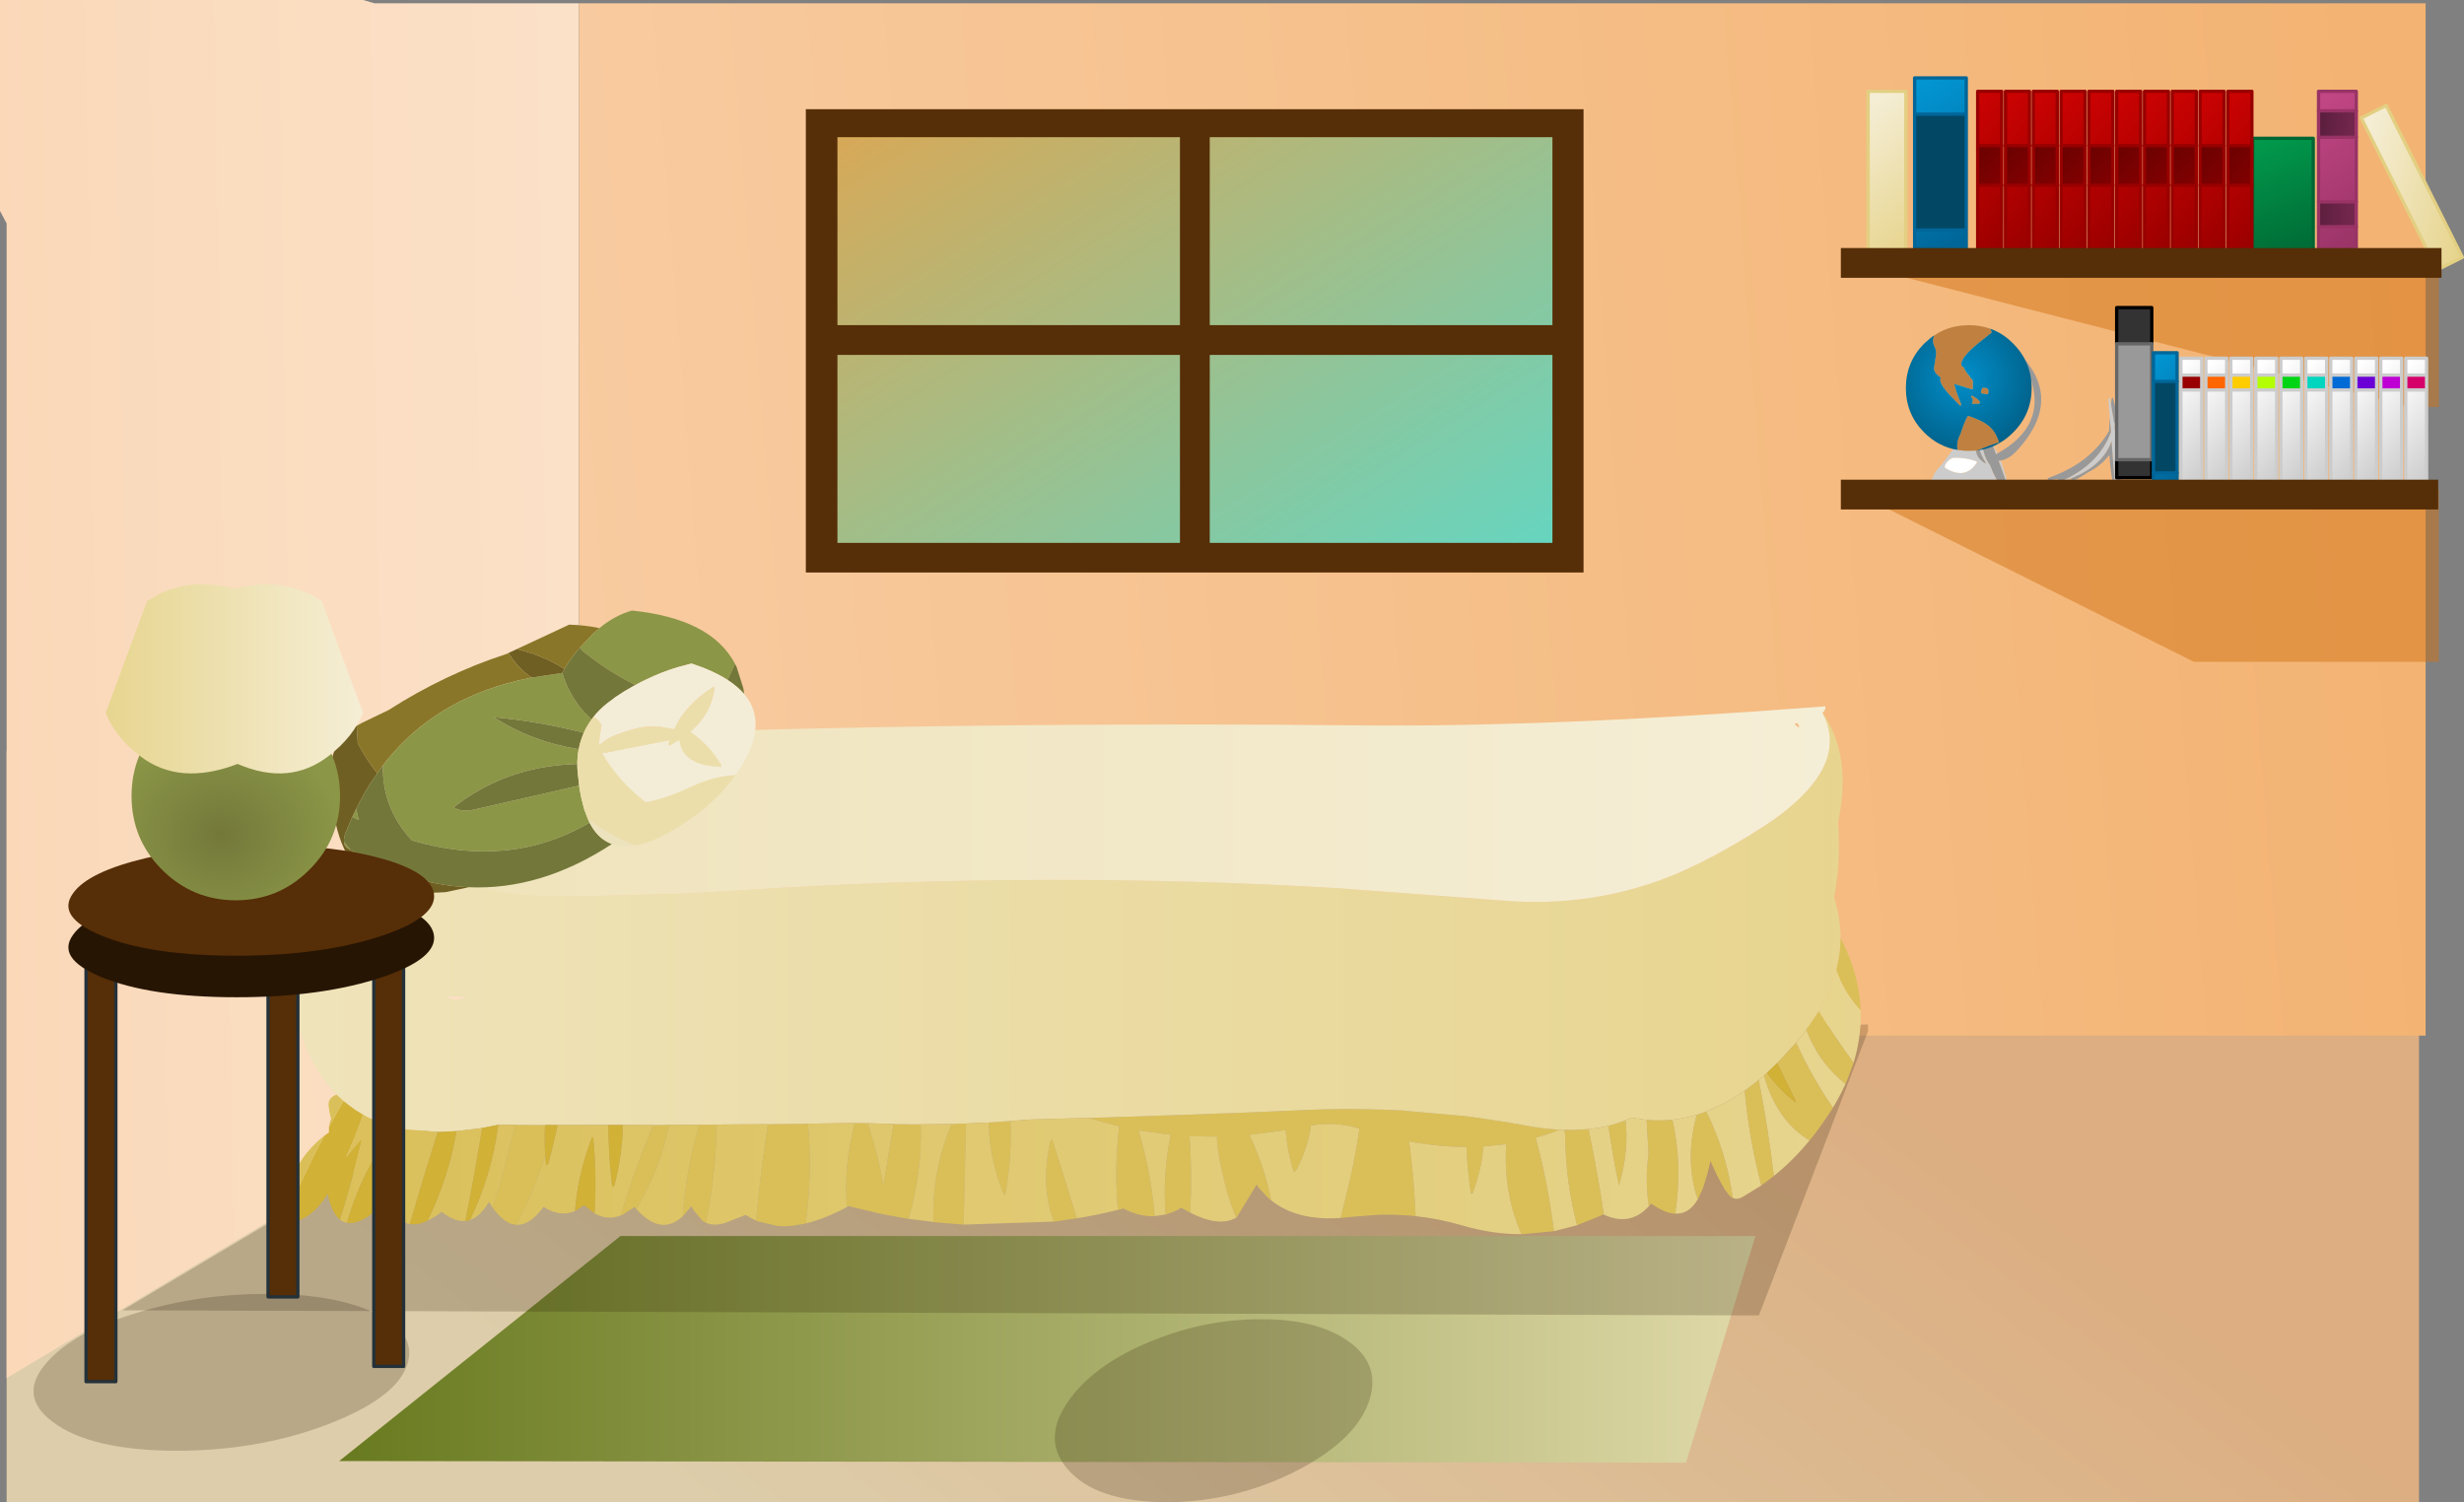 <?xml version="1.0" encoding="UTF-8" standalone="no"?>
<svg xmlns:xlink="http://www.w3.org/1999/xlink" height="453.95px" width="744.55px" xmlns="http://www.w3.org/2000/svg">
  <rect width="100%" height="100%" fill="#808080" stroke="none"/>
  <g transform="matrix(1.0, 0.0, 0.0, 1.0, 2.0, 4.0)">
    <path d="M728.95 449.95 L0.0 449.95 0.0 223.0 728.95 223.0 728.95 449.95" fill="url(#gradient0)" fill-rule="evenodd" stroke="none"/>
    <path d="M172.95 308.95 L0.0 412.45 0.0 63.5 -2.0 59.75 -2.0 -4.0 107.75 -4.0 111.15 -3.0 172.95 -3.0 172.95 308.95" fill="url(#gradient1)" fill-rule="evenodd" stroke="none"/>
    <path d="M172.95 -3.0 L730.95 -3.0 730.95 308.95 172.95 308.95 172.95 -3.0" fill="url(#gradient2)" fill-rule="evenodd" stroke="none"/>
    <path d="M734.95 144.0 L734.95 196.0 660.95 196.0 556.95 144.0 734.95 144.0" fill="#d27213" fill-opacity="0.482" fill-rule="evenodd" stroke="none"/>
    <path d="M734.95 75.0 L734.95 119.0 725.95 119.0 554.95 75.0 734.95 75.0" fill="#d27213" fill-opacity="0.49" fill-rule="evenodd" stroke="none"/>
    <path d="M185.5 369.5 L528.45 369.5 507.45 438.0 100.5 437.5 185.5 369.5" fill="url(#gradient3)" fill-rule="evenodd" stroke="none"/>
    <path d="M121.3 407.55 Q118.65 417.65 99.1 425.6 77.5 434.35 51.5 434.4 25.3 434.35 13.85 425.6 3.25 417.65 12.3 407.55 20.4 398.3 40.25 392.45 58.55 386.95 78.5 387.0 98.4 386.95 110.6 392.45 123.65 398.3 121.3 407.55" fill="#271503" fill-opacity="0.2" fill-rule="evenodd" stroke="none"/>
    <path d="M562.4 305.55 L562.5 307.5 529.5 393.5 35.0 391.95 146.5 325.5 562.4 305.55" fill="#271503" fill-opacity="0.2" fill-rule="evenodd" stroke="none"/>
    <path d="M403.1 364.05 L404.1 359.95 Q407.1 348.6 408.8 337.05 401.85 334.85 394.15 336.1 393.25 342.65 389.8 349.5 L388.95 350.2 Q386.95 343.8 386.5 337.5 L375.55 338.95 Q380.05 348.4 382.15 358.75 L382.15 358.8 381.1 357.9 378.3 354.85 377.6 353.9 377.55 354.15 377.55 354.25 371.7 363.85 371.55 363.95 Q367.85 355.1 366.05 343.45 365.7 341.35 365.75 339.45 L357.45 339.35 Q358.25 350.65 357.65 362.45 356.35 361.8 354.95 360.95 L354.7 361.1 354.55 361.2 352.95 362.05 350.55 362.9 350.2 363.0 Q349.3 350.6 351.75 338.9 L342.05 337.6 Q345.8 350.25 346.9 363.5 342.35 363.7 337.45 361.2 L336.65 361.4 335.8 361.65 335.8 361.6 Q334.65 349.05 336.2 336.35 331.55 335.25 327.0 333.8 L332.7 333.65 336.6 333.5 340.75 333.4 353.2 332.95 356.85 332.85 367.3 332.45 371.95 332.3 372.0 332.3 376.55 332.1 387.35 331.65 393.4 331.4 394.4 331.35 Q402.0 331.05 409.6 331.2 L409.6 331.15 410.85 331.2 414.6 331.3 415.0 331.3 415.65 331.3 420.7 331.55 422.35 331.6 422.35 331.65 441.0 333.3 446.0 334.0 453.85 335.2 453.95 335.25 458.4 336.0 458.9 336.1 461.1 336.5 464.6 337.0 469.2 337.4 Q465.65 338.8 462.05 339.8 465.75 353.5 467.55 368.05 L457.75 368.95 Q452.2 356.35 453.15 341.75 L446.25 342.45 Q445.7 349.4 443.0 356.55 L442.45 356.7 Q441.4 349.5 441.1 342.6 432.75 342.55 423.8 340.9 425.3 352.1 425.75 363.5 L424.45 363.35 422.8 363.25 418.95 363.05 417.25 363.05 415.6 363.05 414.9 363.05 406.55 363.7 403.1 364.05 M470.7 337.45 L470.75 337.45 470.95 337.45 473.7 337.45 477.9 337.2 477.95 337.2 478.05 337.2 479.55 344.85 Q481.3 353.85 482.65 363.05 L482.45 362.95 481.6 363.4 474.75 366.15 474.55 366.25 Q471.1 353.25 470.95 339.05 L470.7 337.45 M484.0 336.2 L486.0 335.65 489.2 334.55 Q490.2 343.65 487.45 353.45 L487.2 354.2 Q485.3 345.3 484.0 336.2 M495.55 334.4 L495.9 334.45 Q499.65 334.75 503.35 334.35 506.5 348.05 504.2 362.75 L503.15 362.65 Q500.95 362.25 498.4 360.65 L497.6 360.15 496.95 359.7 496.25 360.5 Q495.0 352.85 496.15 344.75 L495.55 334.4 M510.7 332.9 L513.6 331.9 Q519.7 344.2 521.6 358.0 521.1 357.8 520.65 357.35 L519.2 355.5 Q516.7 351.2 514.85 346.8 514.1 350.35 512.75 354.5 L512.7 354.75 511.15 358.2 511.0 358.45 Q506.95 346.55 510.7 332.9 M526.25 324.8 L529.45 322.3 Q532.25 336.65 534.0 351.35 L530.2 354.25 Q526.55 340.25 525.2 325.6 L526.25 324.8 M531.0 321.0 L531.95 320.15 Q535.5 325.25 540.7 329.2 L540.55 328.55 535.0 317.25 540.75 311.05 Q545.4 321.35 551.85 330.7 L551.55 331.25 548.55 335.7 546.35 338.7 545.4 339.85 545.1 340.25 544.8 340.6 Q535.0 334.85 531.0 321.0 M543.8 307.15 L547.45 301.7 547.55 301.5 Q552.5 309.45 558.1 317.15 L557.9 317.75 556.3 322.05 555.65 323.55 Q547.6 317.2 543.8 307.15 M552.85 289.05 Q554.1 284.2 554.15 279.4 559.85 290.35 560.25 301.4 555.2 296.0 552.85 289.05 M153.65 335.9 L162.7 335.95 Q162.45 340.4 162.75 344.95 159.9 355.3 153.9 366.1 152.6 366.0 151.35 365.3 149.1 364.05 146.9 361.0 150.85 348.55 153.65 335.9 M195.45 335.95 L199.85 335.9 200.15 335.9 Q197.55 349.25 190.3 361.35 L190.0 361.05 189.7 360.7 189.5 360.9 186.05 363.1 185.55 363.3 Q189.8 349.3 195.45 335.95 M209.25 335.85 L210.8 335.85 214.05 335.85 214.5 335.85 Q214.4 350.6 211.3 365.5 L210.2 364.85 207.45 361.5 206.95 360.45 204.3 363.55 Q205.25 350.0 209.25 335.85 M231.0 335.7 L233.8 335.65 237.75 335.6 238.05 335.6 239.95 335.6 242.15 335.55 Q243.45 350.35 241.5 365.7 L237.8 366.35 235.45 366.55 234.9 366.55 234.85 366.0 234.7 366.55 232.9 366.45 227.05 365.1 226.4 364.8 226.7 362.35 Q227.95 349.2 230.05 335.7 L231.0 335.7 M256.3 335.35 L258.55 335.35 260.15 335.4 Q263.3 344.65 264.95 354.3 L268.0 335.65 269.15 335.7 269.8 335.7 273.9 335.75 276.2 335.75 Q276.65 350.25 272.55 364.3 L271.6 364.15 270.15 363.9 266.85 363.3 266.1 363.15 263.6 362.65 255.55 360.75 254.45 360.45 254.2 360.6 253.9 360.75 Q252.9 348.3 256.3 335.35 M285.55 335.65 L289.9 335.5 289.15 366.05 288.5 366.0 281.15 365.4 280.1 365.3 Q279.45 350.25 285.55 335.65 M296.75 335.2 L303.3 334.75 Q303.8 345.3 301.9 356.4 L301.45 357.2 Q296.9 346.35 296.75 335.2 M316.5 365.15 Q312.4 354.85 315.35 340.9 L315.95 340.2 323.4 364.15 316.5 365.15" fill="#dabf58" fill-rule="evenodd" stroke="none"/>
    <path d="M469.2 337.4 L464.6 337.0 461.1 336.5 458.9 336.1 458.4 336.0 453.95 335.25 453.85 335.2 446.0 334.0 441.0 333.3 422.35 331.65 422.35 331.6 420.7 331.55 415.65 331.3 415.0 331.3 414.6 331.3 410.85 331.2 409.6 331.15 409.6 331.2 Q402.0 331.05 394.4 331.35 L393.4 331.4 387.35 331.65 376.55 332.1 372.0 332.3 371.95 332.3 367.3 332.45 356.85 332.85 353.2 332.95 340.75 333.4 336.6 333.5 332.7 333.65 327.0 333.8 309.15 334.3 303.3 334.75 296.75 335.2 289.9 335.5 285.55 335.65 276.2 335.75 273.9 335.75 269.8 335.7 269.15 335.7 268.0 335.65 260.15 335.4 258.55 335.35 256.3 335.35 242.15 335.55 239.95 335.6 238.05 335.6 237.75 335.6 233.8 335.65 231.0 335.7 216.35 335.8 214.5 335.85 214.05 335.85 210.8 335.85 209.25 335.85 205.6 335.9 200.15 335.9 199.85 335.9 195.45 335.95 168.55 335.95 166.8 335.95 166.5 335.95 164.6 335.95 162.7 335.95 153.65 335.9 148.65 335.85 148.55 335.9 148.05 336.0 144.25 336.75 142.3 337.05 135.95 337.8 130.95 338.05 130.25 338.05 120.5 337.25 119.2 337.0 119.0 336.95 117.1 336.55 113.45 335.45 Q110.75 334.45 108.3 333.15 L107.7 332.8 106.0 331.8 105.6 331.55 105.45 331.45 105.25 331.3 103.0 329.65 102.3 329.05 102.3 329.1 102.25 329.05 101.8 328.7 99.7 326.75 Q89.15 316.05 85.7 295.4 82.25 274.65 96.6 270.75 101.2 262.55 114.4 260.4 L117.1 260.1 Q110.8 264.5 112.4 265.95 114.2 267.5 125.6 265.45 L126.2 265.35 138.7 263.05 Q151.05 266.65 166.0 266.75 L177.95 266.75 203.0 266.1 217.6 265.3 219.8 265.15 220.15 265.15 Q267.45 261.95 314.9 261.9 358.9 261.8 403.05 264.45 L450.95 268.05 Q480.15 270.7 506.0 259.45 L510.35 257.4 510.9 257.15 511.0 257.1 Q521.25 252.05 530.8 245.8 L534.3 243.45 Q538.45 240.45 541.6 237.45 548.1 231.25 550.1 225.15 552.3 218.2 548.7 211.4 L548.75 211.35 Q557.7 224.55 553.4 244.45 554.3 256.3 552.2 267.25 554.15 273.3 554.15 279.4 554.1 284.2 552.85 289.05 551.25 295.25 547.55 301.5 L547.45 301.7 543.8 307.15 540.75 311.05 535.0 317.25 533.85 318.35 531.95 320.15 531.0 321.0 529.45 322.3 526.25 324.8 524.35 326.15 519.45 329.2 513.75 331.85 513.6 331.9 510.7 332.9 510.6 332.9 Q507.0 333.95 503.35 334.35 499.65 334.75 495.9 334.45 L495.55 334.4 491.0 333.75 489.2 334.55 486.0 335.65 484.0 336.2 481.15 336.8 477.95 337.2 477.9 337.2 473.7 337.45 470.95 337.45 470.75 337.45 470.7 337.45 469.2 337.4 M132.8 297.0 Q134.85 298.85 139.3 297.4 L132.8 297.0" fill="url(#gradient4)" fill-rule="evenodd" stroke="none"/>
    <path d="M382.15 358.75 Q380.05 348.4 375.55 338.95 L386.5 337.5 Q386.95 343.8 388.95 350.2 L389.8 349.5 Q393.25 342.65 394.15 336.1 401.85 334.85 408.8 337.05 407.1 348.6 404.1 359.95 L403.1 364.05 Q389.9 364.95 382.15 358.75 M425.75 363.5 Q425.3 352.1 423.8 340.9 432.75 342.55 441.1 342.6 441.4 349.5 442.45 356.7 L443.0 356.55 Q445.7 349.4 446.25 342.45 L453.15 341.75 Q452.2 356.35 457.75 368.95 449.05 369.0 439.85 366.3 432.85 364.25 425.75 363.5 M467.55 368.05 Q465.75 353.5 462.05 339.8 465.65 338.8 469.2 337.4 L470.7 337.45 470.95 339.05 Q471.1 353.25 474.55 366.25 L467.55 368.05 M327.0 333.8 Q331.55 335.25 336.2 336.35 334.65 349.05 335.8 361.6 329.6 363.15 323.4 364.15 L315.95 340.2 315.35 340.9 Q312.4 354.85 316.5 365.15 L289.15 366.05 289.9 335.5 296.75 335.2 Q296.9 346.35 301.45 357.2 L301.9 356.4 Q303.8 345.3 303.3 334.75 L309.15 334.3 327.0 333.8 M346.9 363.5 Q345.8 350.25 342.05 337.6 L351.75 338.9 Q349.3 350.6 350.2 363.0 L346.9 363.5 M357.65 362.45 Q358.25 350.65 357.45 339.35 L365.75 339.45 Q365.7 341.35 366.05 343.45 367.85 355.1 371.55 363.95 366.4 366.9 357.65 362.45 M482.65 363.05 Q481.3 353.85 479.55 344.85 L478.05 337.2 477.95 337.2 481.15 336.8 484.0 336.2 Q485.3 345.3 487.2 354.2 L487.45 353.45 Q490.2 343.65 489.2 334.55 L491.0 333.75 495.55 334.4 496.15 344.75 Q495.0 352.85 496.25 360.5 490.55 366.7 482.65 363.05 M503.35 334.35 Q507.0 333.95 510.6 332.9 L510.7 332.9 Q506.95 346.55 511.0 358.45 508.35 362.95 504.2 362.75 506.5 348.05 503.35 334.35 M513.6 331.9 L513.75 331.85 519.45 329.2 524.35 326.15 526.25 324.8 525.2 325.6 Q526.55 340.25 530.2 354.25 L524.45 357.75 Q522.95 358.6 521.6 358.0 519.7 344.2 513.6 331.9 M529.45 322.3 L531.0 321.0 Q535.0 334.85 544.8 340.6 L545.1 340.25 Q539.95 346.6 534.0 351.35 532.25 336.65 529.45 322.3 M540.75 311.05 L543.8 307.15 Q547.6 317.2 555.65 323.55 553.9 327.4 551.55 331.25 L551.85 330.7 Q545.4 321.35 540.75 311.05 M547.55 301.5 Q551.25 295.25 552.85 289.05 555.2 296.0 560.25 301.4 560.5 309.25 558.1 317.15 552.5 309.45 547.55 301.5 M99.7 326.75 L101.8 328.7 97.4 336.55 Q97.55 335.3 98.05 334.15 97.55 332.4 97.3 330.25 97.0 327.8 99.7 326.75 M107.7 332.8 L108.3 333.15 Q110.75 334.45 113.45 335.45 L117.1 336.55 114.9 339.7 114.15 340.1 114.1 340.95 Q106.3 352.9 102.85 365.5 106.4 366.2 111.9 361.6 116.7 349.2 120.5 337.25 L130.25 338.05 Q125.9 351.9 121.8 365.9 117.55 365.05 115.75 357.95 105.65 368.45 100.75 364.55 104.6 352.05 107.5 339.95 104.75 342.8 102.55 345.7 105.7 338.95 107.7 332.8 M135.95 337.8 L142.3 337.05 144.25 336.75 143.7 336.85 Q141.3 351.3 138.6 364.95 L139.35 364.85 Q135.75 365.6 131.5 362.2 129.2 363.9 127.25 364.85 133.6 351.75 135.95 337.8 M148.55 335.9 L148.65 335.85 153.65 335.9 Q150.85 348.55 146.9 361.0 L145.75 359.2 Q143.2 363.55 140.05 364.65 146.75 350.65 148.55 335.9 M166.5 335.95 L166.8 335.95 168.55 335.95 195.45 335.95 Q189.8 349.3 185.55 363.3 L186.05 363.1 Q181.75 365.0 177.65 362.65 178.35 351.0 177.25 339.7 176.85 339.7 176.8 339.85 172.5 351.3 171.75 361.95 167.2 363.9 162.25 360.7 158.0 366.45 153.9 366.1 159.9 355.3 162.75 344.95 L163.0 348.2 163.7 347.6 Q165.3 341.75 166.5 335.95 M200.15 335.9 L205.6 335.9 209.25 335.85 Q205.25 350.0 204.3 363.55 197.6 369.75 190.0 361.05 L190.3 361.35 Q197.55 349.25 200.15 335.9 M214.5 335.85 L216.35 335.8 231.0 335.7 230.05 335.7 Q227.95 349.2 226.7 362.35 L226.4 364.8 Q224.8 364.1 223.35 363.1 L217.65 365.35 Q213.2 367.0 210.2 364.85 L211.3 365.5 Q214.4 350.6 214.5 335.85 M242.15 335.55 L256.3 335.35 Q252.9 348.3 253.9 360.75 L254.2 360.6 Q247.35 364.3 241.5 365.7 243.45 350.35 242.15 335.55 M260.15 335.4 L268.0 335.65 264.95 354.3 Q263.3 344.65 260.15 335.4 M276.2 335.75 L285.55 335.65 Q279.45 350.25 280.1 365.3 L281.15 365.4 272.55 364.3 Q276.65 350.25 276.2 335.75 M83.65 365.5 L82.75 365.45 Q84.65 347.95 95.95 339.25 89.1 352.2 83.65 365.5 M234.7 366.55 L234.85 366.0 234.9 366.55 234.7 366.55 M181.8 335.95 Q181.9 345.6 183.0 354.7 183.6 354.45 183.7 354.1 186.05 344.9 186.2 335.95 L181.8 335.95" fill="url(#gradient5)" fill-rule="evenodd" stroke="none"/>
    <path d="M548.75 211.35 L548.7 211.4 Q552.3 218.2 550.1 225.15 548.1 231.25 541.6 237.45 538.45 240.45 534.3 243.45 L530.8 245.8 Q521.25 252.05 511.0 257.1 L510.9 257.15 510.35 257.4 506.0 259.45 Q480.15 270.7 450.95 268.05 L403.05 264.45 Q358.9 261.8 314.9 261.9 267.45 261.95 220.15 265.15 L219.8 265.15 217.6 265.3 203.0 266.1 177.95 266.75 166.0 266.75 Q151.05 266.65 138.7 263.05 L126.2 265.35 125.6 265.45 Q114.2 267.5 112.4 265.95 110.8 264.5 117.1 260.1 L119.8 258.3 Q129.1 252.35 139.1 246.6 166.1 231.0 194.1 217.85 L193.7 217.5 195.0 217.45 201.95 214.25 Q209.15 214.7 215.3 216.85 310.35 214.2 408.2 215.2 466.5 215.8 549.55 209.45 549.8 210.4 548.75 211.35 M541.45 215.85 L541.7 215.5 541.15 214.5 540.2 214.75 541.45 215.85" fill="url(#gradient6)" fill-rule="evenodd" stroke="none"/>
    <path d="M531.95 320.15 L533.85 318.35 535.0 317.25 540.55 328.55 540.7 329.2 Q535.5 325.25 531.95 320.15 M101.8 328.7 L102.25 329.05 102.3 329.1 102.3 329.05 103.0 329.65 105.25 331.3 105.45 331.45 105.6 331.55 106.0 331.8 107.7 332.8 Q105.7 338.95 102.55 345.7 104.75 342.8 107.5 339.95 104.6 352.05 100.75 364.55 98.2 362.55 97.0 356.7 L96.8 357.1 96.7 357.2 96.6 357.4 96.5 357.55 96.15 358.05 95.75 358.7 95.45 359.1 94.9 359.75 94.35 360.45 94.35 360.4 Q89.8 365.65 83.65 365.5 89.1 352.2 95.95 339.25 L97.4 338.2 97.4 338.0 97.4 336.55 101.8 328.7 M117.1 336.55 L119.0 336.95 119.0 337.15 119.2 337.0 120.5 337.25 Q116.7 349.2 111.9 361.6 106.4 366.2 102.85 365.5 106.3 352.9 114.1 340.95 L113.5 343.95 Q115.5 339.95 118.15 337.8 L114.9 339.7 117.1 336.55 M130.25 338.05 L130.95 338.05 135.95 337.8 Q133.6 351.75 127.25 364.85 125.3 365.8 123.65 365.95 L121.8 365.9 Q125.9 351.9 130.25 338.05 M144.25 336.75 L148.05 336.0 148.55 335.9 Q146.75 350.65 140.05 364.65 L139.35 364.85 138.6 364.95 Q141.3 351.3 143.7 336.85 L144.25 336.75 M162.7 335.95 L164.6 335.95 166.5 335.95 Q165.3 341.75 163.7 347.6 L163.0 348.2 162.75 344.95 Q162.45 340.4 162.7 335.95 M171.75 361.95 Q172.5 351.3 176.8 339.85 176.85 339.7 177.25 339.7 178.35 351.0 177.65 362.65 L174.5 360.2 171.75 361.95 M181.8 335.95 L186.2 335.95 Q186.05 344.9 183.7 354.1 183.6 354.45 183.0 354.7 181.9 345.6 181.8 335.95" fill="#d1b136" fill-rule="evenodd" stroke="none"/>
    <path d="M154.15 192.15 L170.0 184.75 Q174.75 184.9 179.15 185.8 L177.2 187.5 173.25 191.65 173.05 191.9 172.45 192.6 171.4 193.9 Q169.7 196.1 168.55 198.15 162.0 194.0 154.15 192.15 M105.8 215.3 L107.45 214.4 115.45 210.55 Q132.45 199.65 151.1 193.6 L152.1 193.1 151.65 193.35 Q154.75 198.15 158.65 200.75 154.75 201.5 151.05 202.55 127.25 209.25 113.35 227.75 L112.0 229.7 Q108.55 225.35 106.1 220.6 L105.8 215.3" fill="#8a7628" fill-rule="evenodd" stroke="none"/>
    <path d="M173.25 191.65 L177.2 187.5 179.15 185.8 Q183.7 182.0 188.95 180.5 212.95 182.95 220.1 196.6 L217.85 201.45 Q213.5 198.65 206.95 196.5 L202.8 197.6 Q197.8 199.1 193.1 201.4 191.5 202.15 190.0 203.0 181.5 198.75 173.8 192.5 L173.25 191.65 M172.45 227.55 L172.45 226.85 171.7 226.9 Q150.8 227.6 135.0 240.0 137.55 241.45 141.05 240.7 L173.0 233.4 173.1 234.1 173.1 234.2 173.4 235.85 173.45 236.15 173.5 236.35 173.65 237.15 174.5 240.5 175.7 243.65 176.15 244.6 Q152.0 258.65 122.45 249.95 113.45 240.2 113.7 227.3 L113.35 227.75 Q127.25 209.25 151.05 202.55 154.75 201.5 158.65 200.75 L167.9 199.35 Q170.3 207.55 176.75 213.4 L175.85 214.7 174.95 216.25 174.2 217.9 174.4 217.45 Q161.3 214.05 147.5 212.75 L147.25 212.75 Q158.55 220.1 172.85 222.4 172.4 224.85 172.45 227.55 M105.6 240.45 Q105.95 242.2 106.45 243.8 L104.45 242.85 105.6 240.45 M101.95 250.45 L104.0 252.9 103.15 252.4 102.95 252.3 Q102.35 251.85 102.1 251.2 L101.95 250.45" fill="#8b9647" fill-rule="evenodd" stroke="none"/>
    <path d="M168.55 198.15 Q169.7 196.1 171.4 193.9 L172.45 192.6 173.05 191.9 173.25 191.65 173.8 192.5 Q181.5 198.75 190.0 203.0 L189.25 203.4 Q186.6 204.85 184.05 206.6 L183.55 206.95 183.35 207.15 181.7 208.35 181.5 208.5 Q179.0 210.5 177.25 212.75 L176.75 213.4 Q170.3 207.55 167.9 199.35 L168.0 199.2 168.05 199.05 168.15 198.9 168.2 198.8 168.55 198.15 M220.1 196.6 L220.55 197.45 222.55 203.75 222.65 204.2 222.9 205.75 Q220.9 203.45 217.85 201.45 L220.1 196.6 M182.9 251.05 Q161.45 265.1 139.5 264.1 130.0 263.7 120.45 260.45 L116.1 258.85 109.5 255.9 104.7 253.35 104.15 253.0 104.05 252.95 104.0 252.9 101.95 250.45 Q101.8 249.2 102.5 247.45 L102.95 246.35 103.95 244.0 104.45 242.85 106.45 243.8 Q105.95 242.2 105.6 240.45 L106.6 238.45 108.3 235.35 109.05 234.1 109.25 233.75 110.0 232.55 110.05 232.5 112.0 229.7 113.35 227.75 113.7 227.3 Q113.45 240.2 122.45 249.95 152.0 258.65 176.15 244.6 178.4 249.0 182.05 250.7 L182.15 250.75 182.3 250.8 182.65 250.95 182.9 251.05 M173.0 233.4 L141.05 240.7 Q137.55 241.45 135.0 240.0 150.8 227.6 171.7 226.9 L172.45 226.85 172.45 227.55 172.5 228.7 173.0 233.4 M172.85 222.4 Q158.55 220.1 147.25 212.75 L147.5 212.75 Q161.3 214.05 174.4 217.45 L174.2 217.9 174.15 218.05 173.8 218.95 173.25 220.65 172.85 222.4" fill="#73783a" fill-rule="evenodd" stroke="none"/>
    <path d="M222.9 205.75 Q230.9 215.2 220.25 230.2 L220.25 230.25 Q213.7 230.5 206.85 233.75 198.8 237.5 193.1 238.4 184.8 232.1 179.85 223.4 L181.35 223.4 200.35 219.7 199.95 221.0 200.25 221.35 203.3 219.6 Q204.15 227.4 215.95 227.75 L215.95 227.15 Q212.4 221.15 206.6 217.15 213.05 211.6 213.95 203.5 L213.25 203.8 Q205.3 208.8 201.7 216.35 197.0 215.2 191.95 215.75 188.05 216.55 183.95 218.15 181.1 219.2 178.95 221.35 179.15 218.5 179.75 215.25 L179.4 214.55 Q178.6 213.2 177.25 212.75 179.0 210.5 181.5 208.5 L181.7 208.35 183.35 207.15 183.55 206.95 184.05 206.6 Q186.6 204.85 189.25 203.4 L190.0 203.0 Q191.5 202.15 193.1 201.4 197.8 199.1 202.8 197.6 L206.95 196.5 Q213.5 198.65 217.85 201.45 220.9 203.45 222.9 205.75" fill="#f3edd8" fill-rule="evenodd" stroke="none"/>
    <path d="M154.15 192.15 Q162.0 194.0 168.55 198.15 L168.2 198.8 168.15 198.9 168.05 199.05 168.0 199.2 167.9 199.35 158.65 200.75 Q154.75 198.15 151.65 193.35 L152.1 193.1 153.45 192.5 154.15 192.15 M139.5 264.1 L139.25 264.2 132.6 265.6 121.85 266.1 116.5 265.15 Q114.4 264.55 112.55 263.65 L112.3 263.55 Q106.9 260.85 103.55 255.45 101.85 252.65 100.65 249.15 97.8 240.85 98.0 228.5 L98.05 227.75 98.05 227.65 98.05 227.45 Q98.25 224.45 99.4 222.05 100.9 218.75 104.15 216.4 104.9 215.8 105.8 215.3 L106.1 220.6 Q108.55 225.35 112.0 229.7 L110.05 232.5 110.0 232.55 109.25 233.75 109.05 234.1 108.3 235.35 106.6 238.45 105.6 240.45 104.45 242.85 103.95 244.0 102.95 246.35 102.5 247.45 Q101.8 249.2 101.95 250.45 L102.1 251.2 Q102.35 251.85 102.95 252.3 L103.15 252.4 104.0 252.9 104.05 252.95 104.15 253.0 104.7 253.35 109.5 255.9 116.1 258.85 120.45 260.45 Q130.0 263.7 139.5 264.1" fill="#6f5f22" fill-rule="evenodd" stroke="none"/>
    <path d="M220.25 230.25 L217.1 234.25 Q213.0 238.9 207.6 242.8 198.4 249.4 191.6 251.15 L189.9 251.5 Q183.35 249.05 176.05 243.9 L175.7 243.65 174.5 240.5 173.65 237.15 173.5 236.35 173.45 236.15 173.4 235.85 173.1 234.2 173.1 234.1 173.0 233.4 172.5 228.7 172.45 227.55 Q172.4 224.85 172.85 222.4 L173.25 220.65 173.8 218.95 174.15 218.05 174.2 217.9 174.95 216.25 175.85 214.7 176.75 213.4 177.25 212.75 Q178.6 213.2 179.4 214.55 L179.75 215.25 Q179.15 218.5 178.95 221.35 181.1 219.2 183.95 218.15 188.05 216.55 191.95 215.75 197.0 215.2 201.7 216.35 205.3 208.8 213.25 203.8 L213.95 203.5 Q213.05 211.6 206.6 217.15 212.4 221.15 215.95 227.15 L215.95 227.75 Q204.15 227.4 203.3 219.6 L200.25 221.35 199.95 221.0 200.35 219.7 181.35 223.4 179.85 223.4 Q184.8 232.1 193.1 238.4 198.8 237.5 206.85 233.75 213.7 230.5 220.25 230.25" fill="#ecdeab" fill-rule="evenodd" stroke="none"/>
    <path d="M189.9 251.5 Q185.95 252.15 182.9 251.05 L182.65 250.95 182.3 250.8 182.15 250.75 182.05 250.7 Q178.4 249.0 176.15 244.6 L175.7 243.65 176.05 243.9 Q183.35 249.05 189.9 251.5" fill="#ece2bd" fill-rule="evenodd" stroke="none"/>
    <path d="M734.45 77.55 L711.5 31.65 719.05 27.85 742.05 73.75 734.45 77.55" fill="url(#gradient7)" fill-rule="evenodd" stroke="none"/>
    <path d="M678.7 77.55 L678.7 37.8 697.0 37.8 697.0 77.55 678.7 77.55" fill="url(#gradient8)" fill-rule="evenodd" stroke="none"/>
    <path d="M717.4 109.35 L717.4 104.25 723.7 104.25 723.7 109.35 717.4 109.35 M723.7 113.85 L723.7 144.0 717.4 144.0 717.4 113.85 723.7 113.85" fill="url(#gradient9)" fill-rule="evenodd" stroke="none"/>
    <path d="M724.95 109.35 L724.95 104.25 731.25 104.25 731.25 109.35 724.95 109.35 M731.25 113.85 L731.25 144.0 724.95 144.0 724.95 113.85 731.25 113.85" fill="url(#gradient10)" fill-rule="evenodd" stroke="none"/>
    <path d="M709.85 109.35 L709.85 104.25 716.15 104.25 716.15 109.35 709.85 109.35 M716.15 113.85 L716.15 144.0 709.85 144.0 709.85 113.85 716.15 113.85" fill="url(#gradient11)" fill-rule="evenodd" stroke="none"/>
    <path d="M709.85 109.35 L716.15 109.35 716.15 113.85 709.85 113.85 709.85 109.35" fill="#6a00d5" fill-rule="evenodd" stroke="none"/>
    <path d="M717.4 109.35 L723.7 109.35 723.7 113.85 717.4 113.85 717.4 109.35" fill="#bf00d5" fill-rule="evenodd" stroke="none"/>
    <path d="M724.95 109.35 L731.25 109.35 731.25 113.85 724.95 113.85 724.95 109.35" fill="#d5006a" fill-rule="evenodd" stroke="none"/>
    <path d="M694.75 109.35 L694.75 104.25 701.05 104.25 701.05 109.35 694.75 109.35 M701.05 113.85 L701.05 144.0 694.75 144.0 694.75 113.85 701.05 113.85" fill="url(#gradient12)" fill-rule="evenodd" stroke="none"/>
    <path d="M702.3 109.35 L702.3 104.25 708.6 104.25 708.6 109.35 702.3 109.35 M708.6 113.85 L708.6 144.0 702.3 144.0 702.3 113.85 708.6 113.85" fill="url(#gradient13)" fill-rule="evenodd" stroke="none"/>
    <path d="M702.3 109.35 L708.6 109.35 708.6 113.85 702.3 113.85 702.3 109.35" fill="#006ad5" fill-rule="evenodd" stroke="none"/>
    <path d="M687.2 109.35 L687.2 104.25 693.5 104.25 693.5 109.35 687.2 109.35 M693.5 113.85 L693.5 144.0 687.2 144.0 687.2 113.85 693.5 113.85" fill="url(#gradient14)" fill-rule="evenodd" stroke="none"/>
    <path d="M694.75 109.35 L701.05 109.35 701.05 113.85 694.75 113.85 694.75 109.35" fill="#00d5bf" fill-rule="evenodd" stroke="none"/>
    <path d="M687.2 109.35 L693.5 109.35 693.5 113.85 687.2 113.85 687.2 109.35" fill="#00d515" fill-rule="evenodd" stroke="none"/>
    <path d="M679.65 109.35 L679.65 104.25 685.95 104.25 685.95 109.35 679.65 109.35 M685.95 113.85 L685.95 144.0 679.65 144.0 679.65 113.85 685.95 113.85" fill="url(#gradient15)" fill-rule="evenodd" stroke="none"/>
    <path d="M672.1 109.35 L672.1 104.25 678.4 104.25 678.4 109.35 672.1 109.35 M678.4 113.85 L678.4 144.0 672.1 144.0 672.1 113.85 678.4 113.85" fill="url(#gradient16)" fill-rule="evenodd" stroke="none"/>
    <path d="M679.65 109.35 L685.95 109.35 685.95 113.85 679.65 113.85 679.65 109.35" fill="#b3ff00" fill-rule="evenodd" stroke="none"/>
    <path d="M664.55 109.35 L664.55 104.25 670.85 104.25 670.85 109.35 664.55 109.35 M670.85 113.85 L670.85 144.0 664.55 144.0 664.55 113.85 670.85 113.85" fill="url(#gradient17)" fill-rule="evenodd" stroke="none"/>
    <path d="M672.1 109.35 L678.4 109.35 678.4 113.85 672.1 113.85 672.1 109.35" fill="#ffcc00" fill-rule="evenodd" stroke="none"/>
    <path d="M670.85 109.35 L670.85 113.85 664.55 113.85 664.55 109.35 670.85 109.35" fill="#ff6600" fill-rule="evenodd" stroke="none"/>
    <path d="M657.0 109.35 L657.0 104.25 663.3 104.25 663.3 109.35 657.0 109.35 M663.3 113.85 L663.3 144.0 657.0 144.0 657.0 113.85 663.3 113.85" fill="url(#gradient18)" fill-rule="evenodd" stroke="none"/>
    <path d="M657.0 109.35 L663.3 109.35 663.3 113.85 657.0 113.85 657.0 109.35" fill="#990000" fill-rule="evenodd" stroke="none"/>
    <path d="M592.15 30.5 L576.55 30.5 576.55 19.55 592.15 19.55 592.15 30.5 M576.55 65.5 L592.15 65.5 592.15 70.95 576.55 70.95 576.55 65.5" fill="url(#gradient19)" fill-rule="evenodd" stroke="none"/>
    <path d="M576.55 30.5 L592.15 30.5 592.15 65.5 576.55 65.5 576.55 30.5" fill="#024764" fill-rule="evenodd" stroke="none"/>
    <path d="M573.9 75.0 L562.5 75.0 562.5 23.6 573.9 23.6 573.9 75.0" fill="url(#gradient20)" fill-rule="evenodd" stroke="none"/>
    <path d="M622.6 141.0 L621.85 141.25 621.35 141.3 621.2 141.25 Q632.25 136.25 635.85 126.6 L635.5 122.05 635.1 116.75 Q635.05 116.35 635.45 116.25 L635.9 118.2 636.85 123.85 637.05 123.85 637.0 125.1 Q637.9 133.35 637.15 142.25 L637.05 142.6 636.05 129.35 Q633.25 137.25 622.6 141.0 M602.55 135.15 Q604.3 139.65 605.1 144.7 603.7 139.8 601.9 135.25 L602.55 135.15 M605.15 145.1 L605.15 145.15 605.15 145.4 605.1 145.25 605.15 145.1 M604.8 145.4 L604.05 145.0 603.95 144.75 603.4 143.2 604.8 145.4 M603.9 144.9 Q601.45 143.5 599.5 141.3 596.75 142.6 590.9 142.9 L583.65 142.3 Q581.95 143.25 580.0 144.0 L579.7 143.85 582.2 140.05 Q582.5 138.55 584.8 136.35 588.8 130.7 593.35 125.25 593.55 123.6 594.45 122.35 L595.15 123.1 595.2 123.0 595.2 123.2 598.65 127.7 598.95 130.5 597.7 127.1 597.55 127.1 597.8 130.0 597.2 128.1 596.9 128.1 Q596.85 133.25 599.35 136.55 600.95 140.95 603.9 144.9 M599.85 129.65 L601.6 133.0 601.15 133.3 599.85 129.65 M585.9 136.25 Q585.6 136.75 585.7 137.35 592.0 141.25 595.45 135.6 L595.05 135.35 Q592.05 134.25 588.45 134.35 587.7 134.4 586.95 135.0 586.3 135.55 585.9 136.25 M598.05 136.1 L598.0 135.8 Q596.1 132.85 595.55 129.35 L595.5 129.4 Q593.95 133.85 598.05 136.1" fill="#cccccc" fill-rule="evenodd" stroke="none"/>
    <path d="M635.9 118.2 L636.1 116.4 636.45 116.1 637.65 121.05 Q639.2 116.45 639.45 111.0 640.75 117.35 640.2 122.35 L642.0 123.5 642.2 123.75 Q640.65 126.65 638.8 129.2 639.5 138.25 638.15 148.25 L638.05 148.6 Q635.9 141.55 635.4 133.5 L634.95 134.0 Q632.65 136.85 628.85 138.8 625.6 140.95 621.8 142.6 623.05 141.6 624.25 140.55 L622.6 141.0 Q633.25 137.25 636.05 129.35 L637.05 142.6 637.15 142.25 Q637.9 133.35 637.0 125.1 L637.05 123.85 636.85 123.85 635.9 118.2 M621.35 141.3 L621.05 141.35 620.8 141.35 Q617.45 145.05 613.8 146.6 616.75 143.6 620.05 140.75 L617.15 141.15 Q616.65 141.2 616.8 140.5 621.3 138.9 624.95 136.7 627.85 134.9 630.15 132.7 633.2 129.85 635.3 126.25 L635.5 122.05 635.85 126.6 Q632.25 136.25 621.2 141.25 L621.35 141.3 M601.6 133.0 Q620.25 122.6 607.85 102.75 L607.95 102.6 Q621.95 116.6 607.3 132.35 605.05 134.75 602.55 135.15 L601.9 135.25 Q603.7 139.8 605.1 144.7 L605.15 144.9 605.15 145.1 605.1 145.25 605.15 145.4 605.2 145.65 605.2 146.0 604.8 145.4 603.4 143.2 603.95 144.75 604.05 145.0 604.05 145.1 603.9 144.9 Q600.95 140.95 599.35 136.55 596.85 133.25 596.9 128.1 L597.2 128.1 597.8 130.0 597.55 127.1 597.7 127.1 598.95 130.5 598.65 127.7 598.55 126.5 598.7 126.5 599.85 129.65 601.15 133.3 601.6 133.0 M598.05 136.1 Q593.95 133.85 595.5 129.4 L595.55 129.35 Q596.1 132.85 598.0 135.8 L598.05 136.1" fill="#999999" fill-rule="evenodd" stroke="none"/>
    <path d="M585.9 136.25 Q586.3 135.55 586.95 135.0 587.7 134.4 588.45 134.35 592.05 134.25 595.05 135.35 L595.45 135.6 Q592.0 141.25 585.7 137.35 585.6 136.75 585.9 136.25" fill="#ffffff" fill-rule="evenodd" stroke="none"/>
    <path d="M734.45 77.55 L711.5 31.65 719.05 27.85 742.05 73.75 734.45 77.55 M573.9 75.0 L562.5 75.0 562.5 23.6 573.9 23.6 573.9 75.0" fill="none" stroke="#e3cf82" stroke-linecap="round" stroke-linejoin="round" stroke-width="1.0"/>
    <path d="M678.7 77.55 L678.7 37.8 697.0 37.8 697.0 77.55 678.7 77.55" fill="none" stroke="#006633" stroke-linecap="round" stroke-linejoin="round" stroke-width="1.0"/>
    <path d="M723.7 109.35 L723.7 104.25 717.4 104.25 717.4 109.35 723.7 109.35 723.7 113.85 723.7 144.0 717.4 144.0 717.4 113.85 717.4 109.35 M731.25 109.35 L731.25 104.25 724.95 104.25 724.95 109.35 731.25 109.35 731.25 113.85 731.25 144.0 724.95 144.0 724.95 113.85 724.95 109.35 M716.15 109.35 L716.15 104.25 709.85 104.25 709.85 109.35 716.15 109.35 716.15 113.85 716.15 144.0 709.85 144.0 709.85 113.85 709.85 109.35 M716.15 113.85 L709.85 113.85 M723.7 113.85 L717.4 113.85 M701.05 109.35 L701.05 104.25 694.75 104.25 694.75 109.35 701.05 109.35 701.05 113.85 701.05 144.0 694.75 144.0 694.75 113.85 694.75 109.35 M708.6 109.35 L708.6 104.25 702.3 104.25 702.3 109.35 708.6 109.35 708.6 113.85 708.6 144.0 702.3 144.0 702.3 113.85 702.3 109.35 M693.5 109.35 L693.5 104.25 687.2 104.25 687.2 109.35 693.5 109.35 693.5 113.85 693.5 144.0 687.2 144.0 687.2 113.85 687.2 109.35 M708.6 113.85 L702.3 113.85 M701.05 113.85 L694.75 113.85 M678.4 109.35 L678.4 104.25 672.1 104.25 672.1 109.35 678.4 109.35 678.4 113.85 678.4 144.0 672.1 144.0 672.1 113.85 672.1 109.35 M685.95 109.35 L685.95 104.25 679.65 104.25 679.65 109.35 685.95 109.35 685.95 113.85 685.95 144.0 679.65 144.0 679.65 113.85 679.65 109.35 M664.55 109.35 L664.55 104.25 670.85 104.25 670.85 109.35 670.85 113.85 670.85 144.0 664.55 144.0 664.55 113.85 664.55 109.35 670.85 109.35 M685.95 113.85 L679.65 113.85 M678.4 113.85 L672.1 113.85 M663.3 109.35 L663.3 104.25 657.0 104.25 657.0 109.35 663.3 109.35 663.3 113.85 663.3 144.0 657.0 144.0 657.0 113.85 657.0 109.35 M663.3 113.85 L657.0 113.85 M670.85 113.85 L664.55 113.85 M693.5 113.85 L687.2 113.85 M731.25 113.85 L724.95 113.85" fill="none" stroke="#cccccc" stroke-linecap="round" stroke-linejoin="round" stroke-width="1.0"/>
    <path d="M576.55 30.5 L592.15 30.5 592.15 19.55 576.55 19.55 576.55 30.5 576.55 65.5 592.15 65.5 592.15 30.5 M576.55 65.5 L576.55 70.95 592.15 70.95 592.15 65.5" fill="none" stroke="#006699" stroke-linecap="round" stroke-linejoin="round" stroke-width="1.0"/>
    <path d="M602.85 40.0 L595.6 40.0 595.6 23.6 602.85 23.6 602.85 40.0 M595.6 52.0 L602.85 52.0 602.85 75.0 595.6 75.0 595.6 52.0" fill="url(#gradient21)" fill-rule="evenodd" stroke="none"/>
    <path d="M595.6 40.0 L602.85 40.0 602.85 52.0 595.6 52.0 595.6 40.0" fill="url(#gradient22)" fill-rule="evenodd" stroke="none"/>
    <path d="M602.85 40.0 L602.85 23.6 595.6 23.6 595.6 40.0 595.6 52.0 595.6 75.0 602.85 75.0 602.85 52.0 602.85 40.0" fill="none" stroke="#990000" stroke-linecap="round" stroke-linejoin="round" stroke-width="1.0"/>
    <path d="M595.6 40.0 L602.85 40.0 M595.6 52.0 L602.85 52.0" fill="none" stroke="#990000" stroke-linecap="round" stroke-linejoin="round" stroke-width="1.0"/>
    <path d="M604.0 40.0 L604.0 23.6 611.25 23.6 611.25 40.0 604.0 40.0 M611.25 52.0 L611.25 75.0 604.0 75.0 604.0 52.0 611.25 52.0" fill="url(#gradient23)" fill-rule="evenodd" stroke="none"/>
    <path d="M604.0 40.0 L611.25 40.0 611.25 52.0 604.0 52.0 604.0 40.0" fill="url(#gradient24)" fill-rule="evenodd" stroke="none"/>
    <path d="M611.25 40.0 L611.25 23.6 604.0 23.6 604.0 40.0 604.0 52.0 604.0 75.0 611.25 75.0 611.25 52.0 611.25 40.0" fill="none" stroke="#990000" stroke-linecap="round" stroke-linejoin="round" stroke-width="1.0"/>
    <path d="M604.0 40.0 L611.25 40.0 M611.25 52.0 L604.0 52.0" fill="none" stroke="#990000" stroke-linecap="round" stroke-linejoin="round" stroke-width="1.0"/>
    <path d="M612.4 40.0 L612.4 23.6 619.65 23.6 619.65 40.0 612.4 40.0 M619.65 52.0 L619.65 75.0 612.4 75.0 612.4 52.0 619.65 52.0" fill="url(#gradient25)" fill-rule="evenodd" stroke="none"/>
    <path d="M612.4 40.0 L619.65 40.0 619.65 52.0 612.4 52.0 612.4 40.0" fill="url(#gradient26)" fill-rule="evenodd" stroke="none"/>
    <path d="M619.65 40.0 L619.65 23.6 612.4 23.6 612.4 40.0 612.4 52.0 612.4 75.0 619.65 75.0 619.65 52.0 619.65 40.0" fill="none" stroke="#990000" stroke-linecap="round" stroke-linejoin="round" stroke-width="1.0"/>
    <path d="M612.4 40.0 L619.65 40.0 M619.65 52.0 L612.4 52.0" fill="none" stroke="#990000" stroke-linecap="round" stroke-linejoin="round" stroke-width="1.0"/>
    <path d="M671.2 40.0 L671.2 23.6 678.45 23.6 678.45 40.0 671.2 40.0 M678.45 52.0 L678.45 75.0 671.2 75.0 671.2 52.0 678.45 52.0" fill="url(#gradient27)" fill-rule="evenodd" stroke="none"/>
    <path d="M671.2 40.0 L678.45 40.0 678.45 52.0 671.2 52.0 671.2 40.0" fill="url(#gradient28)" fill-rule="evenodd" stroke="none"/>
    <path d="M678.45 40.0 L678.45 23.6 671.2 23.6 671.2 40.0 671.2 52.0 671.2 75.0 678.45 75.0 678.45 52.0 678.45 40.0" fill="none" stroke="#990000" stroke-linecap="round" stroke-linejoin="round" stroke-width="1.0"/>
    <path d="M671.2 40.0 L678.45 40.0 M678.45 52.0 L671.2 52.0" fill="none" stroke="#990000" stroke-linecap="round" stroke-linejoin="round" stroke-width="1.0"/>
    <path d="M662.8 40.0 L662.8 23.6 670.05 23.6 670.05 40.0 662.8 40.0 M670.05 52.0 L670.05 75.0 662.8 75.0 662.8 52.0 670.05 52.0" fill="url(#gradient29)" fill-rule="evenodd" stroke="none"/>
    <path d="M662.8 40.0 L670.05 40.0 670.05 52.0 662.8 52.0 662.8 40.0" fill="url(#gradient30)" fill-rule="evenodd" stroke="none"/>
    <path d="M670.05 40.0 L670.05 23.6 662.8 23.6 662.8 40.0 662.8 52.0 662.8 75.0 670.05 75.0 670.05 52.0 670.05 40.0" fill="none" stroke="#990000" stroke-linecap="round" stroke-linejoin="round" stroke-width="1.0"/>
    <path d="M662.8 40.0 L670.05 40.0 M670.05 52.0 L662.8 52.0" fill="none" stroke="#990000" stroke-linecap="round" stroke-linejoin="round" stroke-width="1.0"/>
    <path d="M654.4 40.0 L654.4 23.6 661.65 23.6 661.65 40.0 654.4 40.0 M661.65 52.0 L661.65 75.0 654.4 75.0 654.4 52.0 661.65 52.0" fill="url(#gradient31)" fill-rule="evenodd" stroke="none"/>
    <path d="M654.4 40.0 L661.65 40.0 661.65 52.0 654.4 52.0 654.4 40.0" fill="url(#gradient32)" fill-rule="evenodd" stroke="none"/>
    <path d="M661.65 40.0 L661.65 23.6 654.4 23.6 654.4 40.0 654.4 52.0 654.4 75.0 661.65 75.0 661.65 52.0 661.65 40.0" fill="none" stroke="#990000" stroke-linecap="round" stroke-linejoin="round" stroke-width="1.0"/>
    <path d="M654.4 40.0 L661.65 40.0 M661.65 52.0 L654.4 52.0" fill="none" stroke="#990000" stroke-linecap="round" stroke-linejoin="round" stroke-width="1.0"/>
    <path d="M646.0 40.0 L646.0 23.6 653.25 23.6 653.25 40.0 646.0 40.0 M653.25 52.0 L653.25 75.0 646.0 75.0 646.0 52.0 653.25 52.0" fill="url(#gradient33)" fill-rule="evenodd" stroke="none"/>
    <path d="M646.0 40.0 L653.25 40.0 653.25 52.0 646.0 52.0 646.0 40.0" fill="url(#gradient34)" fill-rule="evenodd" stroke="none"/>
    <path d="M653.25 40.0 L653.25 23.6 646.0 23.6 646.0 40.0 646.0 52.0 646.0 75.0 653.25 75.0 653.25 52.0 653.25 40.0" fill="none" stroke="#990000" stroke-linecap="round" stroke-linejoin="round" stroke-width="1.0"/>
    <path d="M646.0 40.0 L653.25 40.0 M653.25 52.0 L646.0 52.0" fill="none" stroke="#990000" stroke-linecap="round" stroke-linejoin="round" stroke-width="1.0"/>
    <path d="M620.8 40.0 L620.8 23.6 628.05 23.6 628.05 40.0 620.8 40.0 M628.05 52.0 L628.05 75.0 620.8 75.0 620.8 52.0 628.05 52.0" fill="url(#gradient35)" fill-rule="evenodd" stroke="none"/>
    <path d="M620.8 40.0 L628.05 40.0 628.05 52.0 620.8 52.0 620.8 40.0" fill="url(#gradient36)" fill-rule="evenodd" stroke="none"/>
    <path d="M628.05 40.0 L628.05 23.6 620.8 23.6 620.8 40.0 620.8 52.0 620.8 75.0 628.05 75.0 628.05 52.0 628.05 40.0" fill="none" stroke="#990000" stroke-linecap="round" stroke-linejoin="round" stroke-width="1.0"/>
    <path d="M620.8 40.0 L628.05 40.0 M628.05 52.0 L620.8 52.0" fill="none" stroke="#990000" stroke-linecap="round" stroke-linejoin="round" stroke-width="1.0"/>
    <path d="M629.2 40.0 L629.2 23.6 636.45 23.6 636.45 40.0 629.2 40.0 M636.45 52.0 L636.45 75.0 629.2 75.0 629.2 52.0 636.45 52.0" fill="url(#gradient37)" fill-rule="evenodd" stroke="none"/>
    <path d="M629.2 40.0 L636.45 40.0 636.45 52.0 629.2 52.0 629.2 40.0" fill="url(#gradient38)" fill-rule="evenodd" stroke="none"/>
    <path d="M636.45 40.0 L636.45 23.6 629.2 23.6 629.2 40.0 629.2 52.0 629.2 75.0 636.45 75.0 636.45 52.0 636.45 40.0" fill="none" stroke="#990000" stroke-linecap="round" stroke-linejoin="round" stroke-width="1.0"/>
    <path d="M629.2 40.0 L636.45 40.0 M636.45 52.0 L629.2 52.0" fill="none" stroke="#990000" stroke-linecap="round" stroke-linejoin="round" stroke-width="1.0"/>
    <path d="M637.6 40.0 L637.6 23.6 644.85 23.6 644.85 40.0 637.6 40.0 M644.85 52.0 L644.85 75.0 637.6 75.0 637.6 52.0 644.85 52.0" fill="url(#gradient39)" fill-rule="evenodd" stroke="none"/>
    <path d="M637.6 40.0 L644.85 40.0 644.85 52.0 637.6 52.0 637.6 40.0" fill="url(#gradient40)" fill-rule="evenodd" stroke="none"/>
    <path d="M644.85 40.0 L644.85 23.6 637.6 23.6 637.6 40.0 637.6 52.0 637.6 75.0 644.85 75.0 644.85 52.0 644.85 40.0" fill="none" stroke="#990000" stroke-linecap="round" stroke-linejoin="round" stroke-width="1.0"/>
    <path d="M637.6 40.0 L644.85 40.0 M644.85 52.0 L637.6 52.0" fill="none" stroke="#990000" stroke-linecap="round" stroke-linejoin="round" stroke-width="1.0"/>
    <path d="M698.6 29.5 L698.6 23.6 710.0 23.6 710.0 29.5 698.6 29.5 M710.0 37.5 L710.0 57.0 698.6 57.0 698.6 37.5 710.0 37.5 M710.0 64.5 L710.0 75.0 698.6 75.0 698.6 64.5 710.0 64.5" fill="url(#gradient41)" fill-rule="evenodd" stroke="none"/>
    <path d="M698.6 37.5 L698.6 29.5 710.0 29.5 710.0 37.5 698.6 37.5 M710.0 57.0 L710.0 64.5 698.6 64.5 698.6 57.0 710.0 57.0" fill="url(#gradient42)" fill-rule="evenodd" stroke="none"/>
    <path d="M698.6 37.5 L698.6 29.5 698.6 23.6 710.0 23.6 710.0 29.5 710.0 37.5 710.0 57.0 710.0 64.5 710.0 75.0 698.6 75.0 698.6 64.5 698.6 57.0 698.6 37.5" fill="none" stroke="#993366" stroke-linecap="round" stroke-linejoin="round" stroke-width="1.0"/>
    <path d="M698.6 37.5 L710.0 37.5 M698.6 29.5 L710.0 29.5 M710.0 64.5 L698.6 64.5 M698.6 57.0 L710.0 57.0" fill="none" stroke="#993366" stroke-linecap="round" stroke-linejoin="round" stroke-width="1.0"/>
    <path d="M599.3 95.3 Q599.8 95.9 599.8 96.5 L595.25 100.15 Q592.35 102.6 591.3 104.25 590.65 105.25 590.65 106.0 590.65 106.75 591.3 106.95 L592.05 108.3 594.15 111.05 594.15 113.6 593.8 113.6 593.35 113.5 588.5 112.0 589.2 114.45 590.65 118.3 590.35 118.65 587.05 115.25 Q584.3 112.3 584.3 110.75 L584.4 110.05 Q582.4 108.75 582.4 107.25 L583.05 102.95 Q583.05 101.65 582.55 100.7 582.1 99.85 582.1 98.85 L582.15 98.55 Q582.2 98.0 582.5 97.35 586.1 94.9 590.6 94.4 L592.9 94.25 Q596.3 94.25 599.3 95.3 M589.45 131.95 L589.4 130.65 Q589.4 129.05 590.35 127.2 L590.4 127.1 591.15 124.95 Q592.15 122.25 592.7 121.65 596.8 123.0 598.75 124.55 601.05 126.35 602.05 129.7 600.7 130.0 597.15 131.45 L595.4 132.15 592.9 132.25 591.45 132.2 589.45 131.95 M595.25 116.4 Q596.1 116.95 596.35 117.7 L596.0 118.0 593.8 118.0 Q594.55 116.55 593.55 116.0 L593.85 115.5 595.25 116.4 M596.65 114.85 L596.65 114.2 596.95 113.25 Q598.85 112.95 598.85 114.2 598.85 115.0 598.55 115.15 L596.65 114.85" fill="url(#gradient43)" fill-rule="evenodd" stroke="none"/>
    <path d="M582.5 97.35 Q582.2 98.0 582.15 98.55 L582.1 98.85 Q582.1 99.85 582.55 100.7 583.05 101.65 583.05 102.95 L582.4 107.25 Q582.4 108.75 584.4 110.05 L584.3 110.75 Q584.3 112.3 587.05 115.25 L590.35 118.65 590.65 118.3 589.2 114.45 588.5 112.0 593.35 113.5 593.8 113.6 594.15 113.6 594.15 111.05 592.05 108.3 591.3 106.95 Q590.65 106.75 590.65 106.0 590.65 105.25 591.3 104.25 592.35 102.6 595.25 100.15 L599.8 96.5 Q599.8 95.9 599.3 95.3 603.2 96.65 606.3 99.8 611.9 105.4 611.9 113.25 611.9 121.15 606.3 126.7 604.4 128.65 602.15 129.9 599.05 131.7 595.4 132.15 L597.15 131.45 Q600.7 130.0 602.05 129.7 601.05 126.35 598.75 124.55 596.8 123.0 592.7 121.65 592.15 122.25 591.15 124.95 L590.4 127.1 590.35 127.2 Q589.4 129.05 589.4 130.65 L589.45 131.95 Q583.75 131.0 579.45 126.7 573.9 121.15 573.9 113.25 573.9 105.4 579.45 99.8 L581.35 98.15 Q581.85 97.7 582.5 97.35 M596.65 114.85 L598.55 115.15 Q598.85 115.0 598.85 114.2 598.85 112.95 596.95 113.25 L596.65 114.2 596.65 114.85 M595.25 116.4 L593.85 115.5 593.55 116.0 Q594.55 116.55 593.8 118.0 L596.0 118.0 596.35 117.7 Q596.1 116.95 595.25 116.4" fill="url(#gradient44)" fill-rule="evenodd" stroke="none"/>
    <path d="M648.2 99.9 L637.6 99.9 637.6 88.95 648.2 88.95 648.2 99.9 M637.6 134.9 L648.2 134.9 648.2 140.35 637.6 140.35 637.6 134.9" fill="#333333" fill-rule="evenodd" stroke="none"/>
    <path d="M637.6 99.9 L648.2 99.9 648.2 134.9 637.6 134.9 637.6 99.9" fill="#999999" fill-rule="evenodd" stroke="none"/>
    <path d="M648.2 99.9 L648.2 88.95 637.6 88.95 637.6 99.9 M637.6 134.9 L637.6 140.35 648.2 140.35 648.2 134.9" fill="none" stroke="#000000" stroke-linecap="round" stroke-linejoin="round" stroke-width="1.0"/>
    <path d="M637.6 99.9 L648.2 99.9 M637.6 134.9 L648.2 134.9" fill="none" stroke="#666666" stroke-linecap="round" stroke-linejoin="round" stroke-width="1.0"/>
    <path d="M637.6 99.9 L637.6 134.9 M648.2 134.9 L648.2 99.9 Z" fill="none" stroke="#666666" stroke-linecap="round" stroke-linejoin="round" stroke-width="1.0"/>
    <path d="M648.7 111.25 L648.7 102.6 655.85 102.6 655.85 111.25 648.7 111.25 M655.85 138.9 L655.85 143.2 648.7 143.2 648.7 138.9 655.85 138.9" fill="url(#gradient45)" fill-rule="evenodd" stroke="none"/>
    <path d="M655.85 111.25 L655.85 138.9 648.7 138.9 648.7 111.25 655.85 111.25" fill="#024764" fill-rule="evenodd" stroke="none"/>
    <path d="M648.7 111.25 L648.7 102.6 655.85 102.6 655.85 111.25 655.85 138.9 655.85 143.2 648.7 143.2 648.7 138.9 648.7 111.25" fill="none" stroke="#006699" stroke-linecap="round" stroke-linejoin="round" stroke-width="1.0"/>
    <path d="M648.7 111.25 L655.85 111.25 M655.85 138.9 L648.7 138.9" fill="none" stroke="#006699" stroke-linecap="round" stroke-linejoin="round" stroke-width="1.0"/>
    <path d="M476.5 169.0 L241.5 169.0 241.5 29.0 476.5 29.0 476.5 169.0" fill="#562e07" fill-rule="evenodd" stroke="none"/>
    <path d="M119.95 276.9 L119.95 408.9 110.95 408.9 110.95 276.9 119.95 276.9" fill="#562e07" fill-rule="evenodd" stroke="none"/>
    <path d="M119.95 276.9 L119.95 408.9 110.95 408.9 110.95 276.9 119.95 276.9 Z" fill="none" stroke="#243139" stroke-linecap="round" stroke-linejoin="round" stroke-width="1.0"/>
    <path d="M88.0 255.9 L88.0 387.9 79.0 387.9 79.0 255.9 88.0 255.9" fill="#562e07" fill-rule="evenodd" stroke="none"/>
    <path d="M88.0 255.9 L88.0 387.9 79.0 387.9 79.0 255.9 88.0 255.9 Z" fill="none" stroke="#243139" stroke-linecap="round" stroke-linejoin="round" stroke-width="1.0"/>
    <path d="M33.0 281.5 L33.0 413.5 24.0 413.5 24.0 281.5 33.0 281.5" fill="#562e07" fill-rule="evenodd" stroke="none"/>
    <path d="M33.0 281.5 L33.0 413.5 24.0 413.5 24.0 281.5 33.0 281.5 Z" fill="none" stroke="#243139" stroke-linecap="round" stroke-linejoin="round" stroke-width="1.0"/>
    <path d="M129.1 278.45 Q130.3 285.55 113.75 291.2 95.5 297.35 69.5 297.35 43.3 297.35 28.5 291.2 14.9 285.55 20.1 278.45 24.7 271.95 42.3 267.8 58.55 263.95 78.5 264.0 98.4 263.95 112.65 267.8 127.95 271.95 129.1 278.45" fill="#271503" fill-rule="evenodd" stroke="none"/>
    <path d="M467.1 160.05 L251.05 160.05 251.05 37.45 467.1 37.45 467.1 160.05" fill="url(#gradient46)" fill-rule="evenodd" stroke="none"/>
    <path d="M363.55 33.0 L363.55 165.0 354.55 165.0 354.55 33.0 363.55 33.0" fill="#562e07" fill-rule="evenodd" stroke="none"/>
    <path d="M468.3 103.25 L248.85 103.25 248.85 94.25 468.3 94.25 468.3 103.25" fill="#562e07" fill-rule="evenodd" stroke="none"/>
    <path d="M735.75 70.95 L735.75 79.95 554.25 79.95 554.25 70.95 735.75 70.95" fill="#562e07" fill-rule="evenodd" stroke="none"/>
    <path d="M734.75 140.95 L734.75 149.95 554.25 149.95 554.25 140.95 734.75 140.95" fill="#562e07" fill-rule="evenodd" stroke="none"/>
    <path d="M129.1 265.9 Q130.3 273.0 113.75 278.65 95.5 284.8 69.5 284.8 43.3 284.8 28.5 278.65 14.9 273.0 20.1 265.9 24.7 259.4 42.3 255.25 58.55 251.4 78.5 251.45 98.4 251.4 112.65 255.25 127.95 259.4 129.1 265.9" fill="#562e07" fill-rule="evenodd" stroke="none"/>
    <path d="M100.75 236.55 Q100.75 249.6 91.5 258.8 82.3 268.05 69.25 268.05 56.2 268.05 46.95 258.8 37.75 249.6 37.75 236.55 37.75 223.5 46.95 214.25 56.2 205.05 69.25 205.05 82.3 205.05 91.5 214.25 100.75 223.5 100.75 236.55" fill="url(#gradient47)" fill-rule="evenodd" stroke="none"/>
    <path d="M68.8 173.85 Q84.0 170.05 95.2 177.65 L107.7 211.4 Q104.8 218.65 97.3 224.45 85.45 233.6 69.8 226.85 52.15 233.6 40.3 224.45 32.8 218.65 29.95 211.4 L42.45 177.65 Q53.6 170.05 68.8 173.85" fill="url(#gradient48)" fill-rule="evenodd" stroke="none"/>
    <path d="M411.95 418.6 Q408.45 430.4 391.2 439.7 372.15 449.85 350.55 449.95 328.8 449.85 320.4 439.7 312.6 430.4 321.4 418.6 329.35 407.85 346.55 401.0 362.5 394.6 379.05 394.65 395.6 394.6 405.0 401.0 415.1 407.85 411.95 418.6" fill="#271503" fill-opacity="0.2" fill-rule="evenodd" stroke="none"/>
  </g>
  <defs>
    <linearGradient gradientTransform="matrix(0.119, -0.155, 0.11, 0.084, 376.9, 376.9)" gradientUnits="userSpaceOnUse" id="gradient0" spreadMethod="pad" x1="-819.2" x2="819.2">
      <stop offset="0.0" stop-color="#ddcdaa"/>
      <stop offset="1.0" stop-color="#dcae81"/>
    </linearGradient>
    <linearGradient gradientTransform="matrix(-0.107, 0.002, -0.004, -0.254, 85.45, 204.3)" gradientUnits="userSpaceOnUse" id="gradient1" spreadMethod="pad" x1="-819.2" x2="819.2">
      <stop offset="0.0" stop-color="#fbe1c8"/>
      <stop offset="1.0" stop-color="#fad8b8"/>
    </linearGradient>
    <linearGradient gradientTransform="matrix(-0.339, 0.027, -0.015, -0.19, 452.0, 153.05)" gradientUnits="userSpaceOnUse" id="gradient2" spreadMethod="pad" x1="-819.2" x2="819.2">
      <stop offset="0.0" stop-color="#f3b372"/>
      <stop offset="1.0" stop-color="#f8cba0"/>
    </linearGradient>
    <linearGradient gradientTransform="matrix(-0.261, -1.0E-4, 0.0, -0.042, 314.45, 403.75)" gradientUnits="userSpaceOnUse" id="gradient3" spreadMethod="pad" x1="-819.2" x2="819.2">
      <stop offset="0.0" stop-color="#dfd9a8"/>
      <stop offset="1.0" stop-color="#687a1f"/>
    </linearGradient>
    <linearGradient gradientTransform="matrix(0.287, 0.0, 0.0, 0.077, 319.9, 274.7)" gradientUnits="userSpaceOnUse" id="gradient4" spreadMethod="pad" x1="-819.2" x2="819.2">
      <stop offset="0.0" stop-color="#efe3ba"/>
      <stop offset="1.0" stop-color="#e7d58f"/>
    </linearGradient>
    <linearGradient gradientTransform="matrix(0.291, 0.0, 0.0, 0.055, 321.5, 324.15)" gradientUnits="userSpaceOnUse" id="gradient5" spreadMethod="pad" x1="-819.2" x2="819.2">
      <stop offset="0.0" stop-color="#dabf58"/>
      <stop offset="1.0" stop-color="#e7d58f"/>
    </linearGradient>
    <linearGradient gradientTransform="matrix(0.268, 0.0, 0.0, 0.041, 331.5, 234.9)" gradientUnits="userSpaceOnUse" id="gradient6" spreadMethod="pad" x1="-819.2" x2="819.2">
      <stop offset="0.0" stop-color="#efe3ba"/>
      <stop offset="1.0" stop-color="#f5eed6"/>
    </linearGradient>
    <linearGradient gradientTransform="matrix(-0.019, -0.013, 0.007, -0.026, 726.8, 52.7)" gradientUnits="userSpaceOnUse" id="gradient7" spreadMethod="pad" x1="-819.2" x2="819.2">
      <stop offset="0.0" stop-color="#e7d58f"/>
      <stop offset="1.0" stop-color="#f5eed6"/>
    </linearGradient>
    <linearGradient gradientTransform="matrix(-0.026, -0.015, 0.039, -0.015, 687.85, 57.7)" gradientUnits="userSpaceOnUse" id="gradient8" spreadMethod="pad" x1="-819.2" x2="819.2">
      <stop offset="0.0" stop-color="#006633"/>
      <stop offset="1.0" stop-color="#01984b"/>
    </linearGradient>
    <linearGradient gradientTransform="matrix(-0.009, -0.015, 0.013, -0.015, 720.55, 124.15)" gradientUnits="userSpaceOnUse" id="gradient9" spreadMethod="pad" x1="-819.2" x2="819.2">
      <stop offset="0.0" stop-color="#cccccc"/>
      <stop offset="1.0" stop-color="#ffffff"/>
    </linearGradient>
    <linearGradient gradientTransform="matrix(-0.009, -0.015, 0.013, -0.015, 728.1, 124.15)" gradientUnits="userSpaceOnUse" id="gradient10" spreadMethod="pad" x1="-819.2" x2="819.2">
      <stop offset="0.0" stop-color="#cccccc"/>
      <stop offset="1.0" stop-color="#ffffff"/>
    </linearGradient>
    <linearGradient gradientTransform="matrix(-0.009, -0.015, 0.013, -0.015, 713.0, 124.15)" gradientUnits="userSpaceOnUse" id="gradient11" spreadMethod="pad" x1="-819.2" x2="819.2">
      <stop offset="0.0" stop-color="#cccccc"/>
      <stop offset="1.0" stop-color="#ffffff"/>
    </linearGradient>
    <linearGradient gradientTransform="matrix(-0.009, -0.015, 0.013, -0.015, 697.9, 124.15)" gradientUnits="userSpaceOnUse" id="gradient12" spreadMethod="pad" x1="-819.2" x2="819.2">
      <stop offset="0.0" stop-color="#cccccc"/>
      <stop offset="1.0" stop-color="#ffffff"/>
    </linearGradient>
    <linearGradient gradientTransform="matrix(-0.009, -0.015, 0.013, -0.015, 705.45, 124.15)" gradientUnits="userSpaceOnUse" id="gradient13" spreadMethod="pad" x1="-819.2" x2="819.2">
      <stop offset="0.0" stop-color="#cccccc"/>
      <stop offset="1.0" stop-color="#ffffff"/>
    </linearGradient>
    <linearGradient gradientTransform="matrix(-0.009, -0.015, 0.013, -0.015, 690.35, 124.15)" gradientUnits="userSpaceOnUse" id="gradient14" spreadMethod="pad" x1="-819.2" x2="819.2">
      <stop offset="0.0" stop-color="#cccccc"/>
      <stop offset="1.0" stop-color="#ffffff"/>
    </linearGradient>
    <linearGradient gradientTransform="matrix(-0.009, -0.015, 0.013, -0.015, 682.8, 124.15)" gradientUnits="userSpaceOnUse" id="gradient15" spreadMethod="pad" x1="-819.2" x2="819.2">
      <stop offset="0.0" stop-color="#cccccc"/>
      <stop offset="1.0" stop-color="#ffffff"/>
    </linearGradient>
    <linearGradient gradientTransform="matrix(-0.009, -0.015, 0.013, -0.015, 675.25, 124.15)" gradientUnits="userSpaceOnUse" id="gradient16" spreadMethod="pad" x1="-819.2" x2="819.2">
      <stop offset="0.0" stop-color="#cccccc"/>
      <stop offset="1.0" stop-color="#ffffff"/>
    </linearGradient>
    <linearGradient gradientTransform="matrix(-0.009, -0.015, 0.013, -0.015, 667.7, 124.15)" gradientUnits="userSpaceOnUse" id="gradient17" spreadMethod="pad" x1="-819.2" x2="819.2">
      <stop offset="0.0" stop-color="#cccccc"/>
      <stop offset="1.0" stop-color="#ffffff"/>
    </linearGradient>
    <linearGradient gradientTransform="matrix(-0.009, -0.015, 0.013, -0.015, 660.15, 124.15)" gradientUnits="userSpaceOnUse" id="gradient18" spreadMethod="pad" x1="-819.2" x2="819.2">
      <stop offset="0.0" stop-color="#cccccc"/>
      <stop offset="1.0" stop-color="#ffffff"/>
    </linearGradient>
    <linearGradient gradientTransform="matrix(-0.022, -0.02, 0.033, -0.019, 584.35, 45.25)" gradientUnits="userSpaceOnUse" id="gradient19" spreadMethod="pad" x1="-819.2" x2="819.2">
      <stop offset="0.0" stop-color="#006699"/>
      <stop offset="1.0" stop-color="#0295d2"/>
    </linearGradient>
    <linearGradient gradientTransform="matrix(-0.016, -0.02, 0.025, -0.019, 568.2, 49.3)" gradientUnits="userSpaceOnUse" id="gradient20" spreadMethod="pad" x1="-819.2" x2="819.2">
      <stop offset="0.0" stop-color="#e7d58f"/>
      <stop offset="1.0" stop-color="#f5eed6"/>
    </linearGradient>
    <linearGradient gradientTransform="matrix(-0.01, -0.02, 0.016, -0.019, 599.2, 49.3)" gradientUnits="userSpaceOnUse" id="gradient21" spreadMethod="pad" x1="-819.2" x2="819.2">
      <stop offset="0.0" stop-color="#990000"/>
      <stop offset="1.0" stop-color="#ca0202"/>
    </linearGradient>
    <linearGradient gradientTransform="matrix(-0.01, -0.02, 0.016, -0.019, 599.2, 49.3)" gradientUnits="userSpaceOnUse" id="gradient22" spreadMethod="pad" x1="-819.2" x2="819.2">
      <stop offset="0.0" stop-color="#990000"/>
      <stop offset="1.0" stop-color="#5c0101"/>
    </linearGradient>
    <linearGradient gradientTransform="matrix(-0.01, -0.02, 0.016, -0.019, 607.6, 49.3)" gradientUnits="userSpaceOnUse" id="gradient23" spreadMethod="pad" x1="-819.2" x2="819.2">
      <stop offset="0.0" stop-color="#990000"/>
      <stop offset="1.0" stop-color="#ca0202"/>
    </linearGradient>
    <linearGradient gradientTransform="matrix(-0.01, -0.02, 0.016, -0.019, 607.6, 49.3)" gradientUnits="userSpaceOnUse" id="gradient24" spreadMethod="pad" x1="-819.2" x2="819.2">
      <stop offset="0.0" stop-color="#990000"/>
      <stop offset="1.0" stop-color="#5c0101"/>
    </linearGradient>
    <linearGradient gradientTransform="matrix(-0.01, -0.02, 0.016, -0.019, 616.0, 49.3)" gradientUnits="userSpaceOnUse" id="gradient25" spreadMethod="pad" x1="-819.2" x2="819.2">
      <stop offset="0.0" stop-color="#990000"/>
      <stop offset="1.0" stop-color="#ca0202"/>
    </linearGradient>
    <linearGradient gradientTransform="matrix(-0.01, -0.02, 0.016, -0.019, 616.0, 49.3)" gradientUnits="userSpaceOnUse" id="gradient26" spreadMethod="pad" x1="-819.2" x2="819.2">
      <stop offset="0.0" stop-color="#990000"/>
      <stop offset="1.0" stop-color="#5c0101"/>
    </linearGradient>
    <linearGradient gradientTransform="matrix(-0.01, -0.02, 0.016, -0.019, 674.8, 49.3)" gradientUnits="userSpaceOnUse" id="gradient27" spreadMethod="pad" x1="-819.2" x2="819.2">
      <stop offset="0.0" stop-color="#990000"/>
      <stop offset="1.0" stop-color="#ca0202"/>
    </linearGradient>
    <linearGradient gradientTransform="matrix(-0.01, -0.02, 0.016, -0.019, 674.8, 49.3)" gradientUnits="userSpaceOnUse" id="gradient28" spreadMethod="pad" x1="-819.2" x2="819.2">
      <stop offset="0.0" stop-color="#990000"/>
      <stop offset="1.0" stop-color="#5c0101"/>
    </linearGradient>
    <linearGradient gradientTransform="matrix(-0.01, -0.02, 0.016, -0.019, 666.4, 49.3)" gradientUnits="userSpaceOnUse" id="gradient29" spreadMethod="pad" x1="-819.2" x2="819.2">
      <stop offset="0.0" stop-color="#990000"/>
      <stop offset="1.0" stop-color="#ca0202"/>
    </linearGradient>
    <linearGradient gradientTransform="matrix(-0.01, -0.02, 0.016, -0.019, 666.4, 49.3)" gradientUnits="userSpaceOnUse" id="gradient30" spreadMethod="pad" x1="-819.2" x2="819.2">
      <stop offset="0.0" stop-color="#990000"/>
      <stop offset="1.0" stop-color="#5c0101"/>
    </linearGradient>
    <linearGradient gradientTransform="matrix(-0.01, -0.02, 0.016, -0.019, 658.0, 49.3)" gradientUnits="userSpaceOnUse" id="gradient31" spreadMethod="pad" x1="-819.2" x2="819.2">
      <stop offset="0.0" stop-color="#990000"/>
      <stop offset="1.0" stop-color="#ca0202"/>
    </linearGradient>
    <linearGradient gradientTransform="matrix(-0.01, -0.02, 0.016, -0.019, 658.0, 49.3)" gradientUnits="userSpaceOnUse" id="gradient32" spreadMethod="pad" x1="-819.2" x2="819.2">
      <stop offset="0.0" stop-color="#990000"/>
      <stop offset="1.0" stop-color="#5c0101"/>
    </linearGradient>
    <linearGradient gradientTransform="matrix(-0.01, -0.02, 0.016, -0.019, 649.6, 49.3)" gradientUnits="userSpaceOnUse" id="gradient33" spreadMethod="pad" x1="-819.2" x2="819.2">
      <stop offset="0.0" stop-color="#990000"/>
      <stop offset="1.0" stop-color="#ca0202"/>
    </linearGradient>
    <linearGradient gradientTransform="matrix(-0.01, -0.02, 0.016, -0.019, 649.6, 49.3)" gradientUnits="userSpaceOnUse" id="gradient34" spreadMethod="pad" x1="-819.2" x2="819.2">
      <stop offset="0.0" stop-color="#990000"/>
      <stop offset="1.0" stop-color="#5c0101"/>
    </linearGradient>
    <linearGradient gradientTransform="matrix(-0.01, -0.02, 0.016, -0.019, 624.4, 49.3)" gradientUnits="userSpaceOnUse" id="gradient35" spreadMethod="pad" x1="-819.2" x2="819.2">
      <stop offset="0.0" stop-color="#990000"/>
      <stop offset="1.0" stop-color="#ca0202"/>
    </linearGradient>
    <linearGradient gradientTransform="matrix(-0.01, -0.02, 0.016, -0.019, 624.4, 49.3)" gradientUnits="userSpaceOnUse" id="gradient36" spreadMethod="pad" x1="-819.2" x2="819.2">
      <stop offset="0.0" stop-color="#990000"/>
      <stop offset="1.0" stop-color="#5c0101"/>
    </linearGradient>
    <linearGradient gradientTransform="matrix(-0.01, -0.02, 0.016, -0.019, 632.8, 49.3)" gradientUnits="userSpaceOnUse" id="gradient37" spreadMethod="pad" x1="-819.2" x2="819.2">
      <stop offset="0.0" stop-color="#990000"/>
      <stop offset="1.0" stop-color="#ca0202"/>
    </linearGradient>
    <linearGradient gradientTransform="matrix(-0.01, -0.02, 0.016, -0.019, 632.8, 49.3)" gradientUnits="userSpaceOnUse" id="gradient38" spreadMethod="pad" x1="-819.2" x2="819.2">
      <stop offset="0.0" stop-color="#990000"/>
      <stop offset="1.0" stop-color="#5c0101"/>
    </linearGradient>
    <linearGradient gradientTransform="matrix(-0.01, -0.02, 0.016, -0.019, 641.2, 49.3)" gradientUnits="userSpaceOnUse" id="gradient39" spreadMethod="pad" x1="-819.2" x2="819.2">
      <stop offset="0.0" stop-color="#990000"/>
      <stop offset="1.0" stop-color="#ca0202"/>
    </linearGradient>
    <linearGradient gradientTransform="matrix(-0.01, -0.02, 0.016, -0.019, 641.2, 49.3)" gradientUnits="userSpaceOnUse" id="gradient40" spreadMethod="pad" x1="-819.2" x2="819.2">
      <stop offset="0.0" stop-color="#990000"/>
      <stop offset="1.0" stop-color="#5c0101"/>
    </linearGradient>
    <linearGradient gradientTransform="matrix(-0.016, -0.02, 0.025, -0.019, 704.3, 49.3)" gradientUnits="userSpaceOnUse" id="gradient41" spreadMethod="pad" x1="-819.2" x2="819.2">
      <stop offset="0.0" stop-color="#993366"/>
      <stop offset="1.0" stop-color="#c14684"/>
    </linearGradient>
    <linearGradient gradientTransform="matrix(-0.025, -0.001, 0.001, -0.031, 704.25, 50.1)" gradientUnits="userSpaceOnUse" id="gradient42" spreadMethod="pad" x1="-819.2" x2="819.2">
      <stop offset="0.0" stop-color="#993366"/>
      <stop offset="1.0" stop-color="#391326"/>
    </linearGradient>
    <radialGradient cx="0" cy="0" gradientTransform="matrix(0.633, 0.0, 0.0, 0.633, 32.6, 36.65)" gradientUnits="userSpaceOnUse" id="gradient43" r="819.2" spreadMethod="pad">
      <stop offset="0.0" stop-color="#ca9460"/>
      <stop offset="1.0" stop-color="#bf8040"/>
    </radialGradient>
    <radialGradient cx="0" cy="0" gradientTransform="matrix(0.033, 0.0, 0.0, 0.033, 591.0, 110.1)" gradientUnits="userSpaceOnUse" id="gradient44" r="819.2" spreadMethod="pad">
      <stop offset="0.0" stop-color="#018fcb"/>
      <stop offset="1.0" stop-color="#01597e"/>
    </radialGradient>
    <linearGradient gradientTransform="matrix(-0.01, -0.016, 0.015, -0.015, 652.3, 122.9)" gradientUnits="userSpaceOnUse" id="gradient45" spreadMethod="pad" x1="-819.2" x2="819.2">
      <stop offset="0.0" stop-color="#006699"/>
      <stop offset="1.0" stop-color="#0295d2"/>
    </linearGradient>
    <linearGradient gradientTransform="matrix(-0.107, -0.168, 0.063, -0.04, 347.5, 78.0)" gradientUnits="userSpaceOnUse" id="gradient46" spreadMethod="pad" x1="-819.2" x2="819.2">
      <stop offset="0.0" stop-color="#57dbcd"/>
      <stop offset="1.0" stop-color="#ff9933"/>
    </linearGradient>
    <radialGradient cx="0" cy="0" gradientTransform="matrix(0.044, 0.0, 0.0, 0.039, 64.75, 248.05)" gradientUnits="userSpaceOnUse" id="gradient47" r="819.2" spreadMethod="pad">
      <stop offset="0.0" stop-color="#73783a"/>
      <stop offset="1.0" stop-color="#8b9647"/>
    </radialGradient>
    <linearGradient gradientTransform="matrix(0.048, 0.0, 0.0, 0.039, 68.8, 201.85)" gradientUnits="userSpaceOnUse" id="gradient48" spreadMethod="pad" x1="-819.2" x2="819.2">
      <stop offset="0.0" stop-color="#e7d58f"/>
      <stop offset="1.0" stop-color="#f5eed6"/>
    </linearGradient>
  </defs>
</svg>
